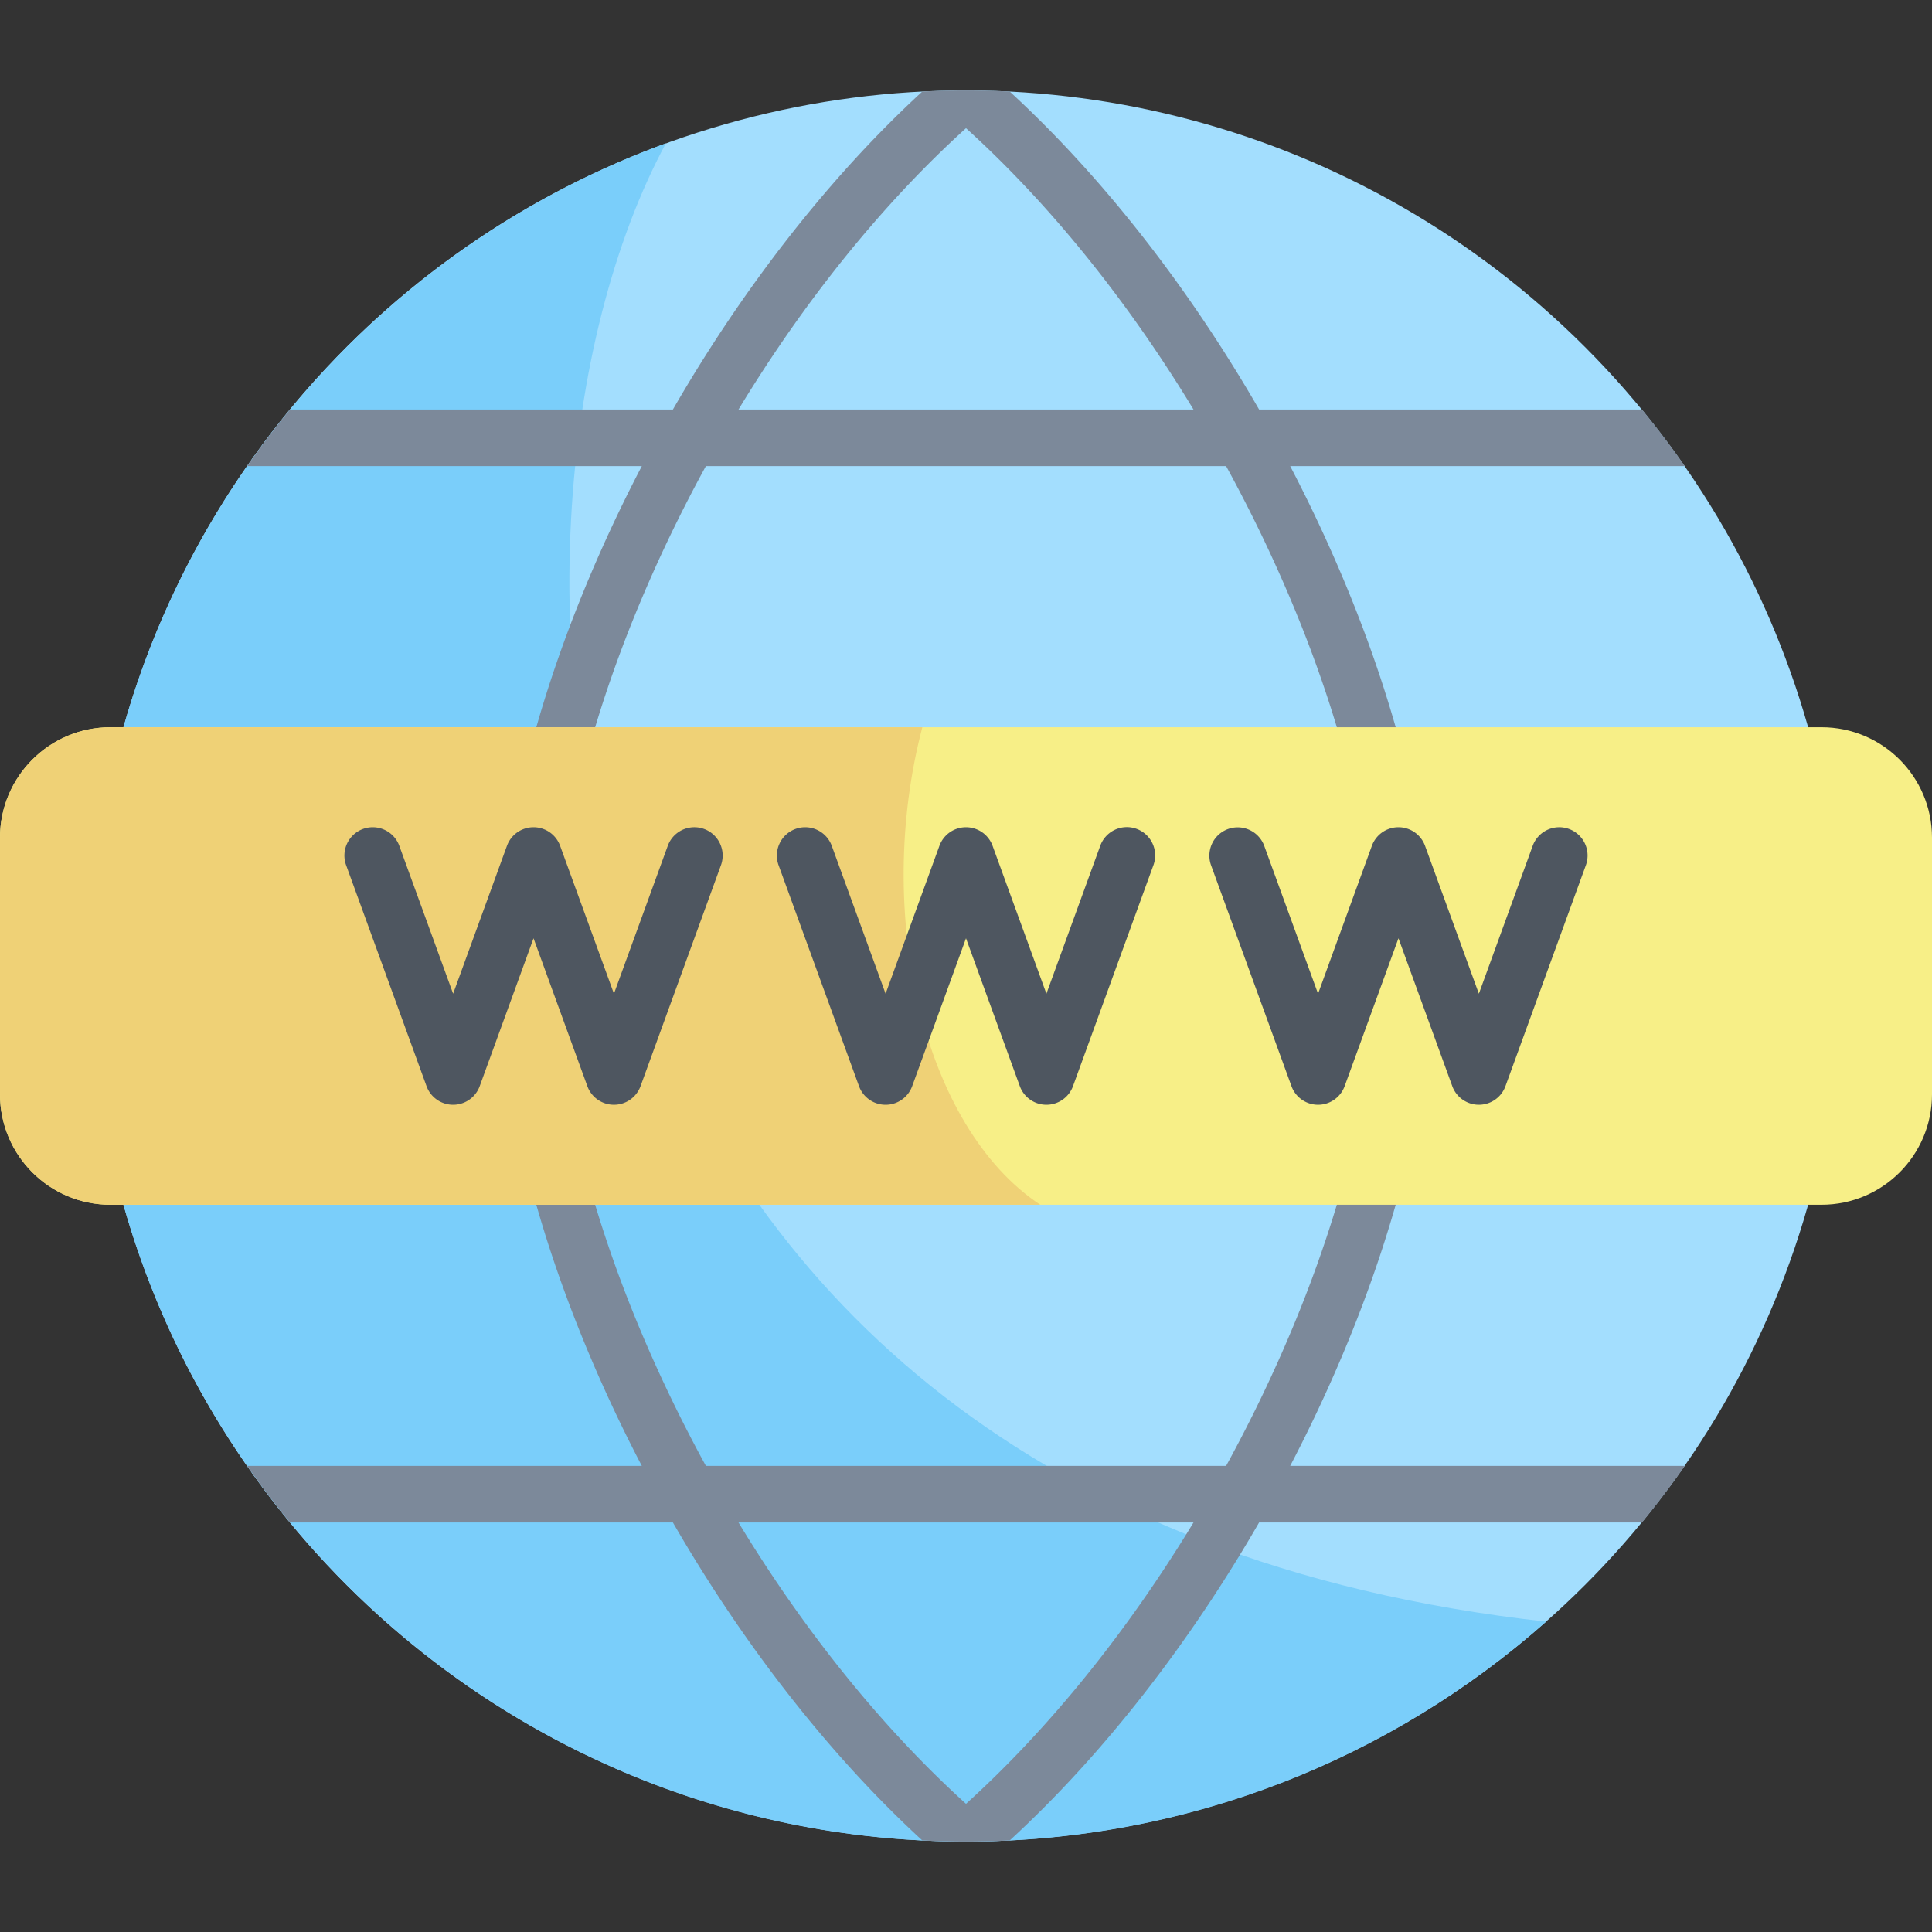 <svg xmlns="http://www.w3.org/2000/svg" version="1.1" xmlns:xlink="http://www.w3.org/1999/xlink" width="512" height="512" x="0" y="0" viewBox="0 0 512 512" style="enable-background:new 0 0 512 512" xml:space="preserve"><rect x="0" y="0" width="512" height="512" fill="#333333" stroke="none"/><g><circle cx="256" cy="256" r="232.026" fill="#A3DEFE" transform="rotate(-45 255.972 256.066)" opacity="1" data-original="#a3defe"></circle><path fill="#7ACEFA" d="M176.479 37.962C87.501 70.422 23.974 155.791 23.974 256c0 128.145 103.882 232.026 232.026 232.026 58.984 0 112.817-22.022 153.755-58.277-273.688-30.247-288.051-290.256-233.276-391.787z" opacity="1" data-original="#7acefa"></path><path fill="#7C899A" d="M446.496 388.475H341.913c23.323-44.658 37.726-92.465 37.726-132.475s-14.403-87.817-37.726-132.475h104.583a232.837 232.837 0 0 0-11.36-15H333.673c-18.347-31.805-41.076-61.278-66.087-84.263A235.572 235.572 0 0 0 256 23.973c-3.886 0-7.748.1-11.587.289-25.011 22.984-47.739 52.459-66.086 84.263H76.864a232.837 232.837 0 0 0-11.36 15h104.583C146.765 168.183 132.362 215.99 132.362 256s14.403 87.817 37.725 132.475H65.504a232.837 232.837 0 0 0 11.36 15h101.463c18.347 31.805 41.076 61.279 66.086 84.263 3.839.189 7.701.289 11.587.289s7.748-.1 11.586-.289c25.011-22.985 47.74-52.458 66.087-84.263h101.463a233.482 233.482 0 0 0 11.36-15zM256 33.97c22.006 19.906 42.755 45.627 60.289 74.556H195.711C213.245 79.597 233.993 53.875 256 33.97zm0 444.06c-22.007-19.906-42.755-45.627-60.289-74.556H316.29c-17.535 28.929-38.284 54.651-60.29 74.556zm76.042-103.161a393.77 393.77 0 0 1-7.11 13.605H187.068a393.77 393.77 0 0 1-7.11-13.605c-21.02-42.249-32.597-84.465-32.597-118.869s11.576-76.62 32.597-118.869a394.733 394.733 0 0 1 7.11-13.606h137.864a392.905 392.905 0 0 1 7.11 13.606c21.021 42.249 32.597 84.465 32.597 118.869s-11.576 76.62-32.597 118.869z" opacity="1" data-original="#7c899a"></path><path fill="#F7EF87" d="M482.736 192.729H29.264C13.102 192.729 0 205.831 0 221.993v68.013c0 16.162 13.102 29.264 29.264 29.264h453.472c16.162 0 29.264-13.102 29.264-29.264v-68.013c0-16.162-13.102-29.264-29.264-29.264z" opacity="1" data-original="#f7ef87"></path><path fill="#EFD176" d="M29.264 192.729C13.102 192.729 0 205.831 0 221.993v68.013c0 16.162 13.102 29.264 29.264 29.264h246.413c-31.075-20.598-44.193-77.2-31.248-126.541z" opacity="1" data-original="#efd176"></path><g fill="#4E5660"><path d="M277.309 292.772a7.5 7.5 0 0 1-7.048-4.935L256 248.656l-14.261 39.182a7.5 7.5 0 0 1-14.096 0l-21.309-58.545a7.5 7.5 0 0 1 4.483-9.613 7.502 7.502 0 0 1 9.613 4.482l14.261 39.182 14.261-39.182a7.5 7.5 0 0 1 14.096 0l14.261 39.182 14.261-39.182a7.5 7.5 0 1 1 14.095 5.131l-21.309 58.545a7.498 7.498 0 0 1-7.047 4.934zM162.701 292.772a7.5 7.5 0 0 1-7.048-4.935l-14.261-39.182-14.261 39.182a7.5 7.5 0 0 1-14.096 0l-21.308-58.545a7.5 7.5 0 0 1 4.483-9.613 7.503 7.503 0 0 1 9.613 4.482l14.261 39.182 14.261-39.182a7.5 7.5 0 0 1 14.096 0l14.261 39.182 14.261-39.182a7.5 7.5 0 0 1 14.096 5.131l-21.309 58.545a7.502 7.502 0 0 1-7.049 4.935zM391.916 292.772a7.5 7.5 0 0 1-7.048-4.935l-14.261-39.182-14.261 39.182a7.5 7.5 0 0 1-14.096 0l-21.309-58.545a7.5 7.5 0 0 1 14.095-5.131l14.261 39.182 14.261-39.182a7.5 7.5 0 0 1 14.096 0l14.261 39.182 14.261-39.182a7.5 7.5 0 0 1 9.613-4.482 7.5 7.5 0 0 1 4.482 9.613l-21.309 58.545a7.494 7.494 0 0 1-7.046 4.935z" fill="#4E5660" opacity="1" data-original="#4e5660"></path></g></g></svg>